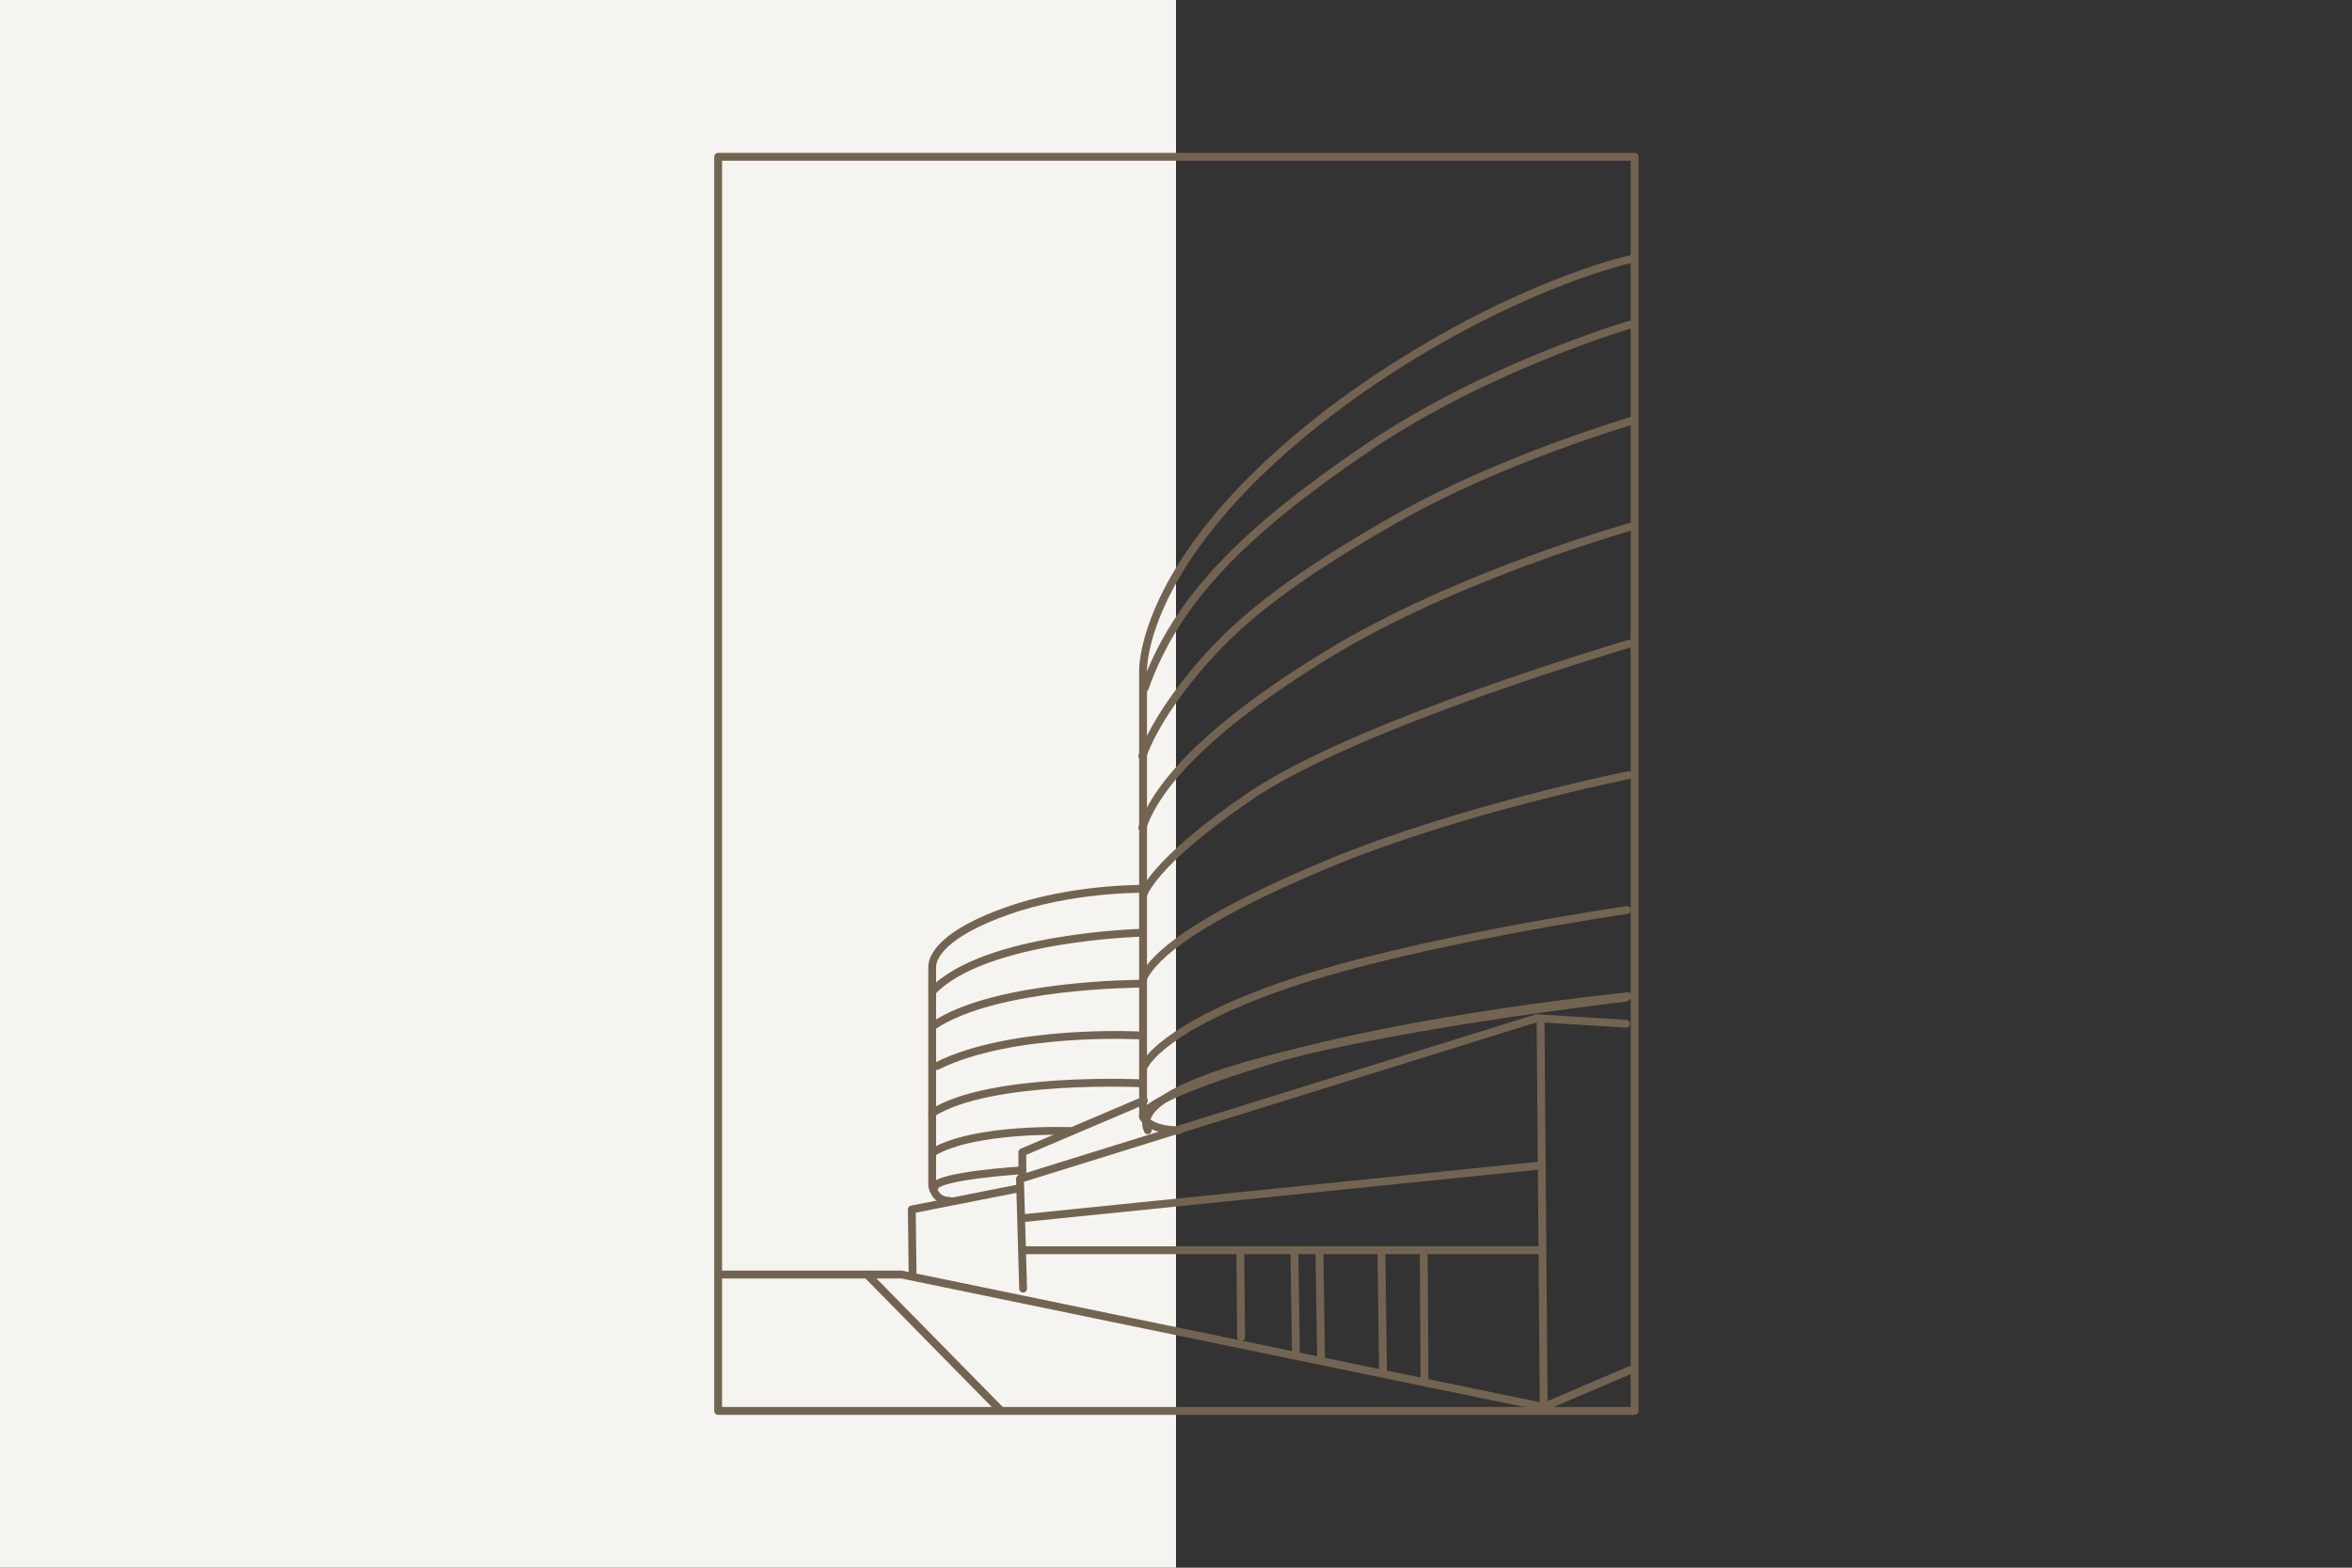 <?xml version="1.0" encoding="utf-8"?>
<!-- Generator: Adobe Illustrator 23.0.2, SVG Export Plug-In . SVG Version: 6.00 Build 0)  -->
<svg version="1.1" id="Livello_1" xmlns="http://www.w3.org/2000/svg" xmlns:xlink="http://www.w3.org/1999/xlink" x="0px" y="0px"
	 viewBox="0 0 300 200" style="enable-background:new 0 0 300 200;" xml:space="preserve">
<rect x="0" y="0" width="300" height="200" fill="#333333" stroke="none"/>
<style type="text/css">
	.st0{fill:#F5F4F1;}
	.st1{fill:none;stroke:#736451;stroke-linecap:round;stroke-linejoin:round;stroke-miterlimit:10;}
</style>
<rect class="st0" width="150" height="200"/>
<g>
	<g>
		<polyline class="st1" points="207.4,130.6 196,129.9 130.1,150.4 130.5,164.4 		"/>
		<line class="st1" x1="196.9" y1="179.5" x2="196.5" y2="130.1"/>
		<polyline class="st1" points="207.9,174.8 196.9,179.5 115,162.6 91.6,162.6 		"/>
		<path class="st1" d="M145.4,142.8"/>
		<polyline class="st1" points="145.9,140.4 130.4,147 130.4,149.9 		"/>
		<polyline class="st1" points="130,151.6 116.3,154.3 116.4,162.3 		"/>
		<path class="st1" d="M150.4,144.2c-3.9,0-4.6-1.7-4.6-1.7s0-55.5,0-57s0.8-11.9,15.4-25.8c14.6-13.9,32.3-21.4,32.3-21.4
			s7.6-3.6,14.7-5.3"/>
		<path class="st1" d="M208.3,41.3c0,0-18.4,5.3-34,15.9S150,76.5,146,87.8"/>
		<path class="st1" d="M208.1,53.7c0,0-16.5,4.8-29.9,12.4S159,78.6,155,82.8c-4,4.2-7.8,9.5-9.3,13.7"/>
		<path class="st1" d="M208,67.2c0,0-22.2,6.2-38.7,16.3s-22,17.4-23.6,22.1"/>
		<path class="st1" d="M207.9,82.1c0,0-34.9,10.2-48.5,19.5c-12.6,8.6-13.6,12.6-13.6,12.6"/>
		<path class="st1" d="M207.7,98.9c0,0-21.5,4.3-38.3,11.3s-22.2,11.7-23.6,14.6"/>
		<path class="st1" d="M207.5,116.1c0,0-26.9,3.9-43.1,9.4S146,135.9,146,135.9"/>
		<path class="st1" d="M207.6,127.1c0,0-27.7,2.8-45.4,8.1s-16.4,7.3-16.4,7.3"/>
		<line class="st1" x1="196.4" y1="148.7" x2="130.6" y2="155.4"/>
		<line class="st1" x1="196.6" y1="159.5" x2="130.5" y2="159.5"/>
		<line class="st1" x1="181.6" y1="160.3" x2="181.7" y2="176.3"/>
		<line class="st1" x1="176.2" y1="159.7" x2="176.4" y2="174.7"/>
		<line class="st1" x1="168.3" y1="159.9" x2="168.5" y2="173.3"/>
		<line class="st1" x1="165.1" y1="159.6" x2="165.3" y2="172.9"/>
		<line class="st1" x1="158.2" y1="159.5" x2="158.3" y2="170.6"/>
		<line class="st1" x1="127.5" y1="179.8" x2="110.6" y2="162.6"/>
		<path class="st1" d="M145.6,113.4c0,0-8.9-0.1-17.1,2.8s-9.6,5.8-9.6,7.2c0,1.3,0,27.8,0,27.8s0.2,2,2.2,2"/>
		<path class="st1" d="M145.6,119c0,0-19.9,0.5-26.6,7.4"/>
		<path class="st1" d="M145.5,125.5c0,0-18.6,0-26.5,5.4"/>
		<path class="st1" d="M145.5,132.1c0,0-16.4-0.9-26,3.9"/>
		<path class="st1" d="M145.5,138.2c0,0-19.2-0.9-26.6,3.8"/>
		<path class="st1" d="M136.6,144.3c0,0-12.2-0.5-17.6,2.7"/>
		<path class="st1" d="M130.4,149.3c0,0-11.2,0.7-11.2,2.2"/>
		<path class="st1" d="M207.3,127.3c0,0-65.3,7.4-60.9,16.9"/>
	</g>
	<rect x="91.6" y="20" class="st1" width="116.9" height="160"/>
</g>
</svg>
